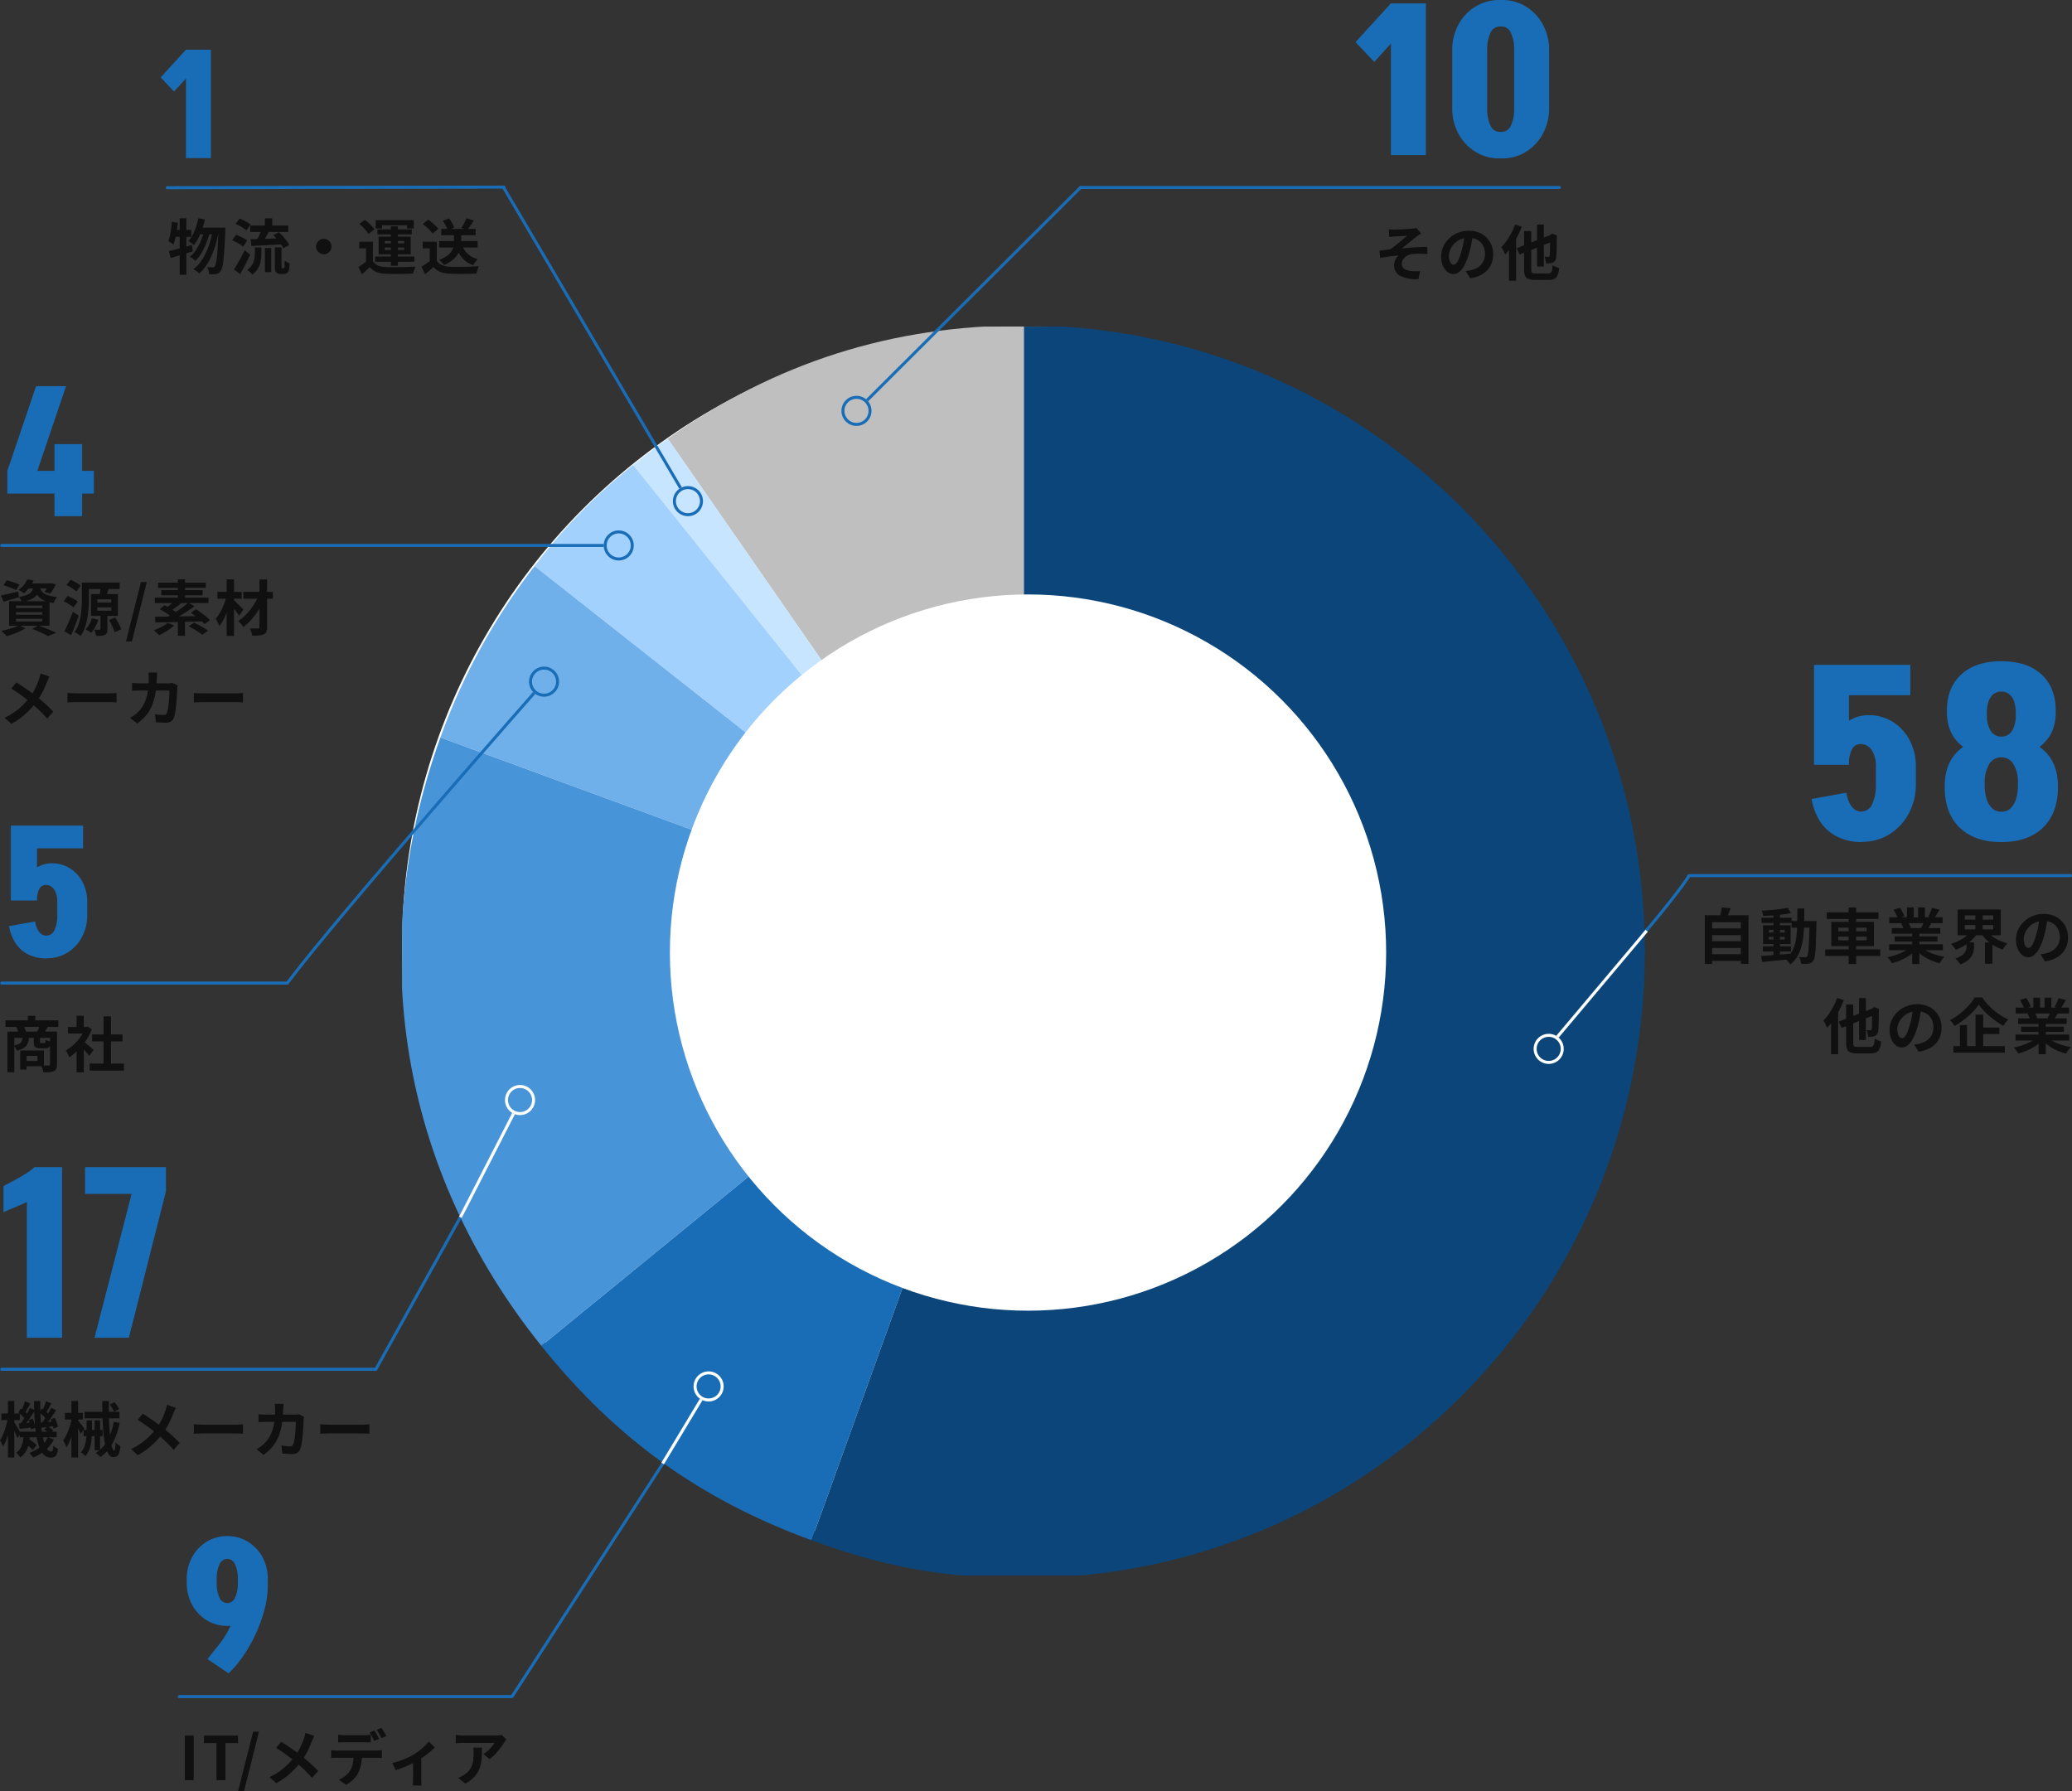 <svg xmlns="http://www.w3.org/2000/svg" width="688.472" height="595.149" viewBox="0 0 688.472 595.149"><rect x="0" y="0" width="688.472" height="595.149" fill="#333333" stroke="none"/><defs><clipPath id="a"><path fill="#6fb0ea" d="M0 0h415v415H0z"/></clipPath></defs><g transform="translate(133.288 108.094)"><circle cx="206" cy="206" r="206" transform="translate(.298 .426)" fill="#fff"/><g transform="translate(.298 .426)" clip-path="url(#a)"><path d="M206.628 207.717L88.29 37.238C124.131 11.922 162.873-.399 206.628-.399z" fill="#bfbfbf"/><path d="M206.629 207.721L76.789 45.981a229.047 229.047 0 0111.5-8.743z" fill="#c7e5ff"/><path d="M206.629 207.717L44.049 79.587a185.875 185.875 0 0132.74-33.606z" fill="#a1d1fc"/><path d="M206.628 207.717l-193.874-71.18a206.511 206.511 0 0131.294-56.95z" fill="#6fb0ea"/><path d="M206.629 207.716L46.291 338.688C-.535 280.359-12.694 207.066 12.755 136.537z" fill="#4794d8"/><path d="M206.629 207.717l-70.565 195.564c-37.047-13.6-64.964-33.686-89.774-64.593z" fill="#196db7"/><path d="M206.628 207.717V-.399c113.945 0 206.318 93.178 206.318 208.116s-92.373 208.116-206.318 208.116c-26.208 0-45.937-3.509-70.564-12.552z" fill="#0b4579"/></g><circle cx="119" cy="119" r="119" transform="translate(89.298 89.426)" fill="#fff"/></g><path d="M568.094 308.484h10.878v2.222h-10.878zm0 4.28h10.878v2.218h-10.878zm0 4.3h10.878v2.222h-10.878zm-1.632-12.944h14.524v16.137h-2.546V306.42h-9.554v13.872h-2.425zm5.677-2.623l2.9.316q-.363.987-.763 1.927t-.74 1.611l-2.2-.4q.169-.5.321-1.106t.284-1.215a11.275 11.275 0 00.197-1.129zm13.61 12.963h9.337v1.708h-9.337zm-.448-9.51h10v1.739h-10zm3.967-1.42h2.176v14.347h-2.176zm-4.075 14.116q1.247-.093 2.869-.208t3.437-.265q1.815-.15 3.606-.307l.02 1.819q-1.7.173-3.433.356t-3.325.334q-1.591.151-2.893.28zm2.533-6.369v.912h5.282v-.912zm0-2.315v.9h5.282v-.9zm-1.906-1.5h9.172v6.228h-9.172zm8.2-5.823l1.046 1.781q-1.267.256-2.834.45t-3.211.3q-1.644.109-3.144.142a5.507 5.507 0 00-.2-.863 6.4 6.4 0 00-.323-.847q1.12-.06 2.3-.152t2.33-.212q1.151-.12 2.181-.272t1.853-.328zm1.275 4.415h6.927v2.2h-6.927zm5.963 0h2.3v.207q0 .207-.008.455t-.008.4q-.069 3.084-.145 5.237t-.175 3.539a16.823 16.823 0 01-.263 2.162 3.167 3.167 0 01-.416 1.126 2.254 2.254 0 01-.712.71 2.784 2.784 0 01-.865.3 7.114 7.114 0 01-1.118.094q-.66.011-1.376-.013a5.708 5.708 0 00-.223-1.151 4.877 4.877 0 00-.471-1.13q.648.06 1.185.072t.832.012a.928.928 0 00.391-.073.786.786 0 00.3-.269 2.375 2.375 0 00.29-.915 19.647 19.647 0 00.2-1.987q.083-1.3.154-3.333t.124-4.935zm-4.041-4.192h2.3q0 2.559-.054 4.863t-.264 4.325a22.5 22.5 0 01-.713 3.755 12.318 12.318 0 01-1.364 3.151 9.655 9.655 0 01-2.264 2.508 4.559 4.559 0 00-.457-.637 8.669 8.669 0 00-.605-.653 4.622 4.622 0 00-.61-.506 8.462 8.462 0 002.043-2.215 10.168 10.168 0 001.195-2.781 19.349 19.349 0 00.57-3.362q.158-1.827.186-3.935t.034-4.513zm9.766 1.31h17.19v2.171h-17.19zm-.497 12.29h18.284v2.176h-18.284zm7.778-13.928h2.488v18.8h-2.488zm-3.469 9.7v1.231h9.45v-1.228zm0-3v1.206h9.45v-1.206zm-2.309-1.926h14.182v8.082h-14.182zm19.222 7.459h17.84v1.968h-17.84zm.053-8.97h17.725v1.968h-17.723zm.816 3.576h16.133v1.879h-16.131zm.989 2.765h14.22v1.734h-14.219zm5.806-1.818h2.378v10.994h-2.378zm-1.737-7.813h2.238v4.223h-2.238zm3.708 0h2.269v4.082h-2.269zm-2.413 13.133l1.893.857a12.433 12.433 0 01-2.274 1.923 19.211 19.211 0 01-2.843 1.57 19.931 19.931 0 01-3.065 1.087 6.47 6.47 0 00-.432-.674q-.267-.371-.556-.728a5.737 5.737 0 00-.556-.6 23.565 23.565 0 002.995-.81 18.559 18.559 0 002.754-1.19 9.986 9.986 0 002.084-1.435zm3.3-.051a9.122 9.122 0 001.476 1.115 13.321 13.321 0 001.9.961 19.308 19.308 0 002.18.752 20.907 20.907 0 002.321.513q-.263.263-.577.641a9.341 9.341 0 00-.587.788q-.273.41-.453.74a19.221 19.221 0 01-2.342-.77 16.8 16.8 0 01-2.2-1.07 15.5 15.5 0 01-1.962-1.346 11.441 11.441 0 01-1.612-1.58zm3.719-12.911l2.51.6q-.478.816-.957 1.586t-.876 1.317l-1.951-.594q.242-.409.48-.916t.447-1.035q.206-.529.344-.958zm-2.642 4.285l2.541.59q-.413.714-.793 1.358t-.697 1.109l-2.036-.57q.262-.551.543-1.246a12.627 12.627 0 00.438-1.241zm-10.121-3.652l2.06-.7a15.708 15.708 0 01.883 1.44 9.352 9.352 0 01.643 1.4l-2.174.786a7.833 7.833 0 00-.575-1.413q-.411-.824-.837-1.513zm2.539 4.481l2.33-.367a9.26 9.26 0 01.517.951 5.8 5.8 0 01.362.927l-2.439.418a7.572 7.572 0 00-.313-.937 8.911 8.911 0 00-.454-.992zm21.144.58v1.448h9.446v-1.449zm0-3.222v1.425h9.446v-1.425zm-2.39-1.942h14.335v8.549h-14.328zm9.856 7.276a8.321 8.321 0 001.7 1.677 12.341 12.341 0 002.325 1.366 15.572 15.572 0 002.693.937 5.57 5.57 0 00-.569.6q-.306.365-.579.752t-.458.7a14.984 14.984 0 01-2.793-1.266 13.64 13.64 0 01-2.437-1.8 12.241 12.241 0 01-1.9-2.227zm-5.458-.011l2.107.822a12.493 12.493 0 01-1.929 2.168 15.813 15.813 0 01-2.461 1.811 15.539 15.539 0 01-2.765 1.308 5.106 5.106 0 00-.443-.662q-.281-.363-.579-.718a5.231 5.231 0 00-.566-.587 15.272 15.272 0 002.618-1.019 14.518 14.518 0 002.319-1.429 8.329 8.329 0 001.702-1.694zm-1.416 3.665h2.468v1.376a7.836 7.836 0 01-.161 1.529 5.256 5.256 0 01-.626 1.61 5.531 5.531 0 01-1.37 1.524 8.472 8.472 0 01-2.422 1.264 3.76 3.76 0 00-.44-.659q-.29-.362-.61-.712a7.182 7.182 0 00-.587-.583 8.189 8.189 0 002-.909 4.145 4.145 0 001.122-1.041 3.158 3.158 0 00.5-1.087 4.6 4.6 0 00.126-1.03zm2.9-9.946h2.425v6.59h-2.425zm3.186 9.984h2.5v7.067h-2.5zm20.86-8.365q-.211 1.533-.527 3.247a31.251 31.251 0 01-.854 3.492 18.4 18.4 0 01-1.365 3.476 7.545 7.545 0 01-1.709 2.248 3.068 3.068 0 01-2.02.789 3.173 3.173 0 01-2.041-.751 5.152 5.152 0 01-1.481-2.073 7.73 7.73 0 01-.552-3 7.808 7.808 0 01.7-3.271 8.741 8.741 0 011.952-2.733 9.265 9.265 0 012.926-1.875 9.476 9.476 0 013.612-.682 8.921 8.921 0 013.349.6 7.447 7.447 0 012.545 1.664 7.336 7.336 0 011.624 2.484 8.2 8.2 0 01.565 3.055 8.054 8.054 0 01-.858 3.757 7.121 7.121 0 01-2.549 2.742 10.86 10.86 0 01-4.212 1.48l-1.51-2.378q.583-.067 1.023-.148t.849-.173a7.242 7.242 0 001.786-.682 5.588 5.588 0 001.446-1.124 4.9 4.9 0 00.966-1.569 5.48 5.48 0 00.346-1.99 6.287 6.287 0 00-.356-2.16 4.785 4.785 0 00-1.053-1.706 4.717 4.717 0 00-1.7-1.119 6.27 6.27 0 00-2.305-.4 6.629 6.629 0 00-2.816.568 6.463 6.463 0 00-2.062 1.475 6.522 6.522 0 00-1.265 1.949 5.207 5.207 0 00-.427 1.974 5.139 5.139 0 00.233 1.67 2.435 2.435 0 00.589 1 1.094 1.094 0 00.751.331 1.161 1.161 0 00.831-.426 4.781 4.781 0 00.8-1.309 19.2 19.2 0 00.811-2.223 26.771 26.771 0 00.771-3.068 31.992 31.992 0 00.456-3.21zm-62.68 26.809h2.253v13.937h-2.253zm-6.759 7.84l11.884-4.64.911 2.084-11.857 4.671zm2.448-5.69h2.37v12.7a2.9 2.9 0 00.1.9.612.612 0 00.433.393 3.649 3.649 0 00.981.1h4.04a1.573 1.573 0 00.9-.213 1.317 1.317 0 00.444-.811 12.547 12.547 0 00.231-1.74 5.74 5.74 0 001.035.55 7.184 7.184 0 001.129.385 9.005 9.005 0 01-.512 2.366 2.318 2.318 0 01-1.066 1.245 4.3 4.3 0 01-1.968.372H617.1a6.482 6.482 0 01-2.245-.308 1.909 1.909 0 01-1.115-1.089 5.763 5.763 0 01-.324-2.157zm8.627 1.457h-.157l.42-.3.417-.312 1.641.626-.087.374q0 1.74-.022 3.111t-.053 2.3q-.031.928-.093 1.368a2.5 2.5 0 01-.352 1.183 1.814 1.814 0 01-.783.646 3.091 3.091 0 01-1.087.254 10.819 10.819 0 01-1.181.027 6.647 6.647 0 00-.166-1.156 4.3 4.3 0 00-.351-1.047q.333.02.7.028t.534.008a.563.563 0 00.32-.083.59.59 0 00.186-.376 8.556 8.556 0 00.063-1q.021-.763.035-2.161t.016-3.491zm-11.62-3.621l2.214.706a30.966 30.966 0 01-1.509 3.379 32.139 32.139 0 01-1.9 3.214 21.11 21.11 0 01-2.1 2.662q-.1-.278-.328-.743t-.478-.937a7.309 7.309 0 00-.456-.762 16.571 16.571 0 001.758-2.117 22.735 22.735 0 001.567-2.588 21.751 21.751 0 001.232-2.814zm-2.017 5.529l2.35-2.354.009.02v15.485h-2.359zm30.007-2.323q-.211 1.533-.527 3.247a31.251 31.251 0 01-.861 3.492 18.4 18.4 0 01-1.365 3.476 7.545 7.545 0 01-1.709 2.248 3.068 3.068 0 01-2.02.789 3.173 3.173 0 01-2.041-.751 5.152 5.152 0 01-1.481-2.073 7.73 7.73 0 01-.552-3 7.808 7.808 0 01.7-3.271 8.741 8.741 0 011.952-2.733 9.265 9.265 0 012.927-1.876 9.476 9.476 0 013.612-.682 8.921 8.921 0 013.349.6 7.447 7.447 0 012.545 1.664 7.336 7.336 0 011.624 2.489 8.2 8.2 0 01.565 3.055 8.054 8.054 0 01-.857 3.757 7.121 7.121 0 01-2.549 2.741 10.86 10.86 0 01-4.212 1.48l-1.51-2.378q.583-.067 1.023-.148t.849-.172a7.242 7.242 0 001.786-.682 5.588 5.588 0 001.445-1.124 4.9 4.9 0 00.966-1.569 5.481 5.481 0 00.346-1.99 6.287 6.287 0 00-.356-2.16 4.785 4.785 0 00-1.053-1.706 4.717 4.717 0 00-1.7-1.119 6.27 6.27 0 00-2.305-.4 6.629 6.629 0 00-2.816.568 6.463 6.463 0 00-2.062 1.475 6.522 6.522 0 00-1.265 1.949 5.207 5.207 0 00-.427 1.974 5.139 5.139 0 00.233 1.67 2.435 2.435 0 00.589 1 1.094 1.094 0 00.751.331 1.161 1.161 0 00.831-.426 4.781 4.781 0 00.8-1.309 19.206 19.206 0 00.811-2.231 26.771 26.771 0 00.771-3.068 31.993 31.993 0 00.456-3.21zm19.077-1a17.256 17.256 0 01-1.477 1.867 24.679 24.679 0 01-1.915 1.9 27.815 27.815 0 01-2.228 1.789 27.181 27.181 0 01-2.416 1.559 5.668 5.668 0 00-.412-.639q-.263-.361-.559-.706a7.111 7.111 0 00-.564-.592 20.743 20.743 0 003.342-2.18 23.571 23.571 0 002.868-2.69 16.319 16.319 0 002.007-2.691h2.494a19.866 19.866 0 001.81 2.285 23 23 0 002.125 2.04 21.038 21.038 0 002.325 1.707 17.624 17.624 0 002.415 1.285 8.079 8.079 0 00-.87 1.026q-.411.571-.752 1.124a26.941 26.941 0 01-2.346-1.491q-1.178-.833-2.278-1.773a25.009 25.009 0 01-2.013-1.912 16.751 16.751 0 01-1.56-1.9zm.129 7.628h6.712v2.144h-6.712zm-8.571 6.159h17.1v2.171h-17.1zm7.375-10.443h2.55v11.61h-2.55zm-5.193 3.452h2.356v8.1h-2.358zm18.479 3.157h17.84v1.968h-17.84zm.053-8.97h17.724v1.968h-17.723zm.816 3.576h16.133v1.879h-16.132zm.989 2.765h14.219v1.734h-14.219zm5.8-1.816h2.378v10.994h-2.378zm-1.737-7.812h2.238v4.223h-2.238zm3.708 0h2.269v4.082h-2.264zm-2.413 13.13l1.893.857a12.433 12.433 0 01-2.269 1.925 19.211 19.211 0 01-2.843 1.57 19.931 19.931 0 01-3.065 1.087 6.47 6.47 0 00-.432-.674q-.267-.371-.556-.728a5.737 5.737 0 00-.556-.6 23.565 23.565 0 002.995-.81 18.559 18.559 0 002.754-1.186 9.986 9.986 0 002.084-1.439zm3.3-.051a9.121 9.121 0 001.476 1.115 13.321 13.321 0 001.9.961 19.308 19.308 0 002.18.752 20.907 20.907 0 002.321.513q-.263.263-.577.641a9.341 9.341 0 00-.587.788q-.273.41-.453.74a19.221 19.221 0 01-2.342-.77 16.8 16.8 0 01-2.2-1.07 15.5 15.5 0 01-1.957-1.344 11.441 11.441 0 01-1.612-1.58zm3.721-12.909l2.51.6q-.478.816-.957 1.586t-.876 1.317l-1.951-.594q.242-.409.48-.916t.447-1.035q.209-.529.347-.958zm-2.642 4.285l2.541.59q-.413.714-.793 1.358t-.694 1.109l-2.036-.57q.262-.551.543-1.246a12.627 12.627 0 00.438-1.241zm-10.118-3.652l2.06-.7a15.71 15.71 0 01.883 1.44 9.352 9.352 0 01.643 1.4l-2.174.786a7.833 7.833 0 00-.575-1.413q-.411-.824-.837-1.513zm2.539 4.481l2.33-.367a9.261 9.261 0 01.517.951 5.8 5.8 0 01.362.927l-2.439.418a7.572 7.572 0 00-.313-.937 8.911 8.911 0 00-.454-.992z" fill="#101010"/><path d="M545.691 310.743c8.195-9.419 15.717-19.445 15.378-19.657" fill="none" stroke="#196db7" stroke-linecap="round" stroke-width="1"/><path d="M602.746 254.12v-33.2h11.6v33.2zm20.56 6.56v-5.84h13.28v5.84zM602.746 231v-10.08h32V231zm20.56 23.84a9.877 9.877 0 00-1.36-5.6 4.377 4.377 0 00-3.84-2l2.72-9.6a14.924 14.924 0 018.12 2.24 15.716 15.716 0 015.6 6.12 18.709 18.709 0 012.04 8.84zm-16-.8a19.239 19.239 0 011.76-8.4 14.724 14.724 0 014.84-5.84 11.768 11.768 0 016.92-2.16l-2.72 9.6a3.057 3.057 0 00-2.76 1.8 10.381 10.381 0 00-1 5zm29.28 6.48a20.252 20.252 0 01-2.36 9.8 18.086 18.086 0 01-6.4 6.88 17.093 17.093 0 01-9.24 2.52v-10.08a3.819 3.819 0 003.48-2.4 14.873 14.873 0 001.24-6.72zm-23.04 2.88a9.214 9.214 0 001.76 4.64 4.166 4.166 0 003.36 1.68v10.08a18.351 18.351 0 01-8-1.68 14.184 14.184 0 01-5.72-4.92 19.744 19.744 0 01-3-7.72zm56.96-3.04a11.8 11.8 0 00-1.48-6.44 4.589 4.589 0 00-4.04-2.28v-6.88q8.88 0 13.84 4.32t4.96 12.08zm-5.52 19.44q-8.88 0-13.84-4.8t-4.96-13.36l13.28-.8a14.982 14.982 0 00.68 4.8 6.646 6.646 0 001.92 3.04 4.4 4.4 0 002.92 1.04zm-18.8-18.16v-.48l13.28-.8v.48zm18.8 18.16v-10.08a4.36 4.36 0 002.96-1.04 6.825 6.825 0 001.88-3.04 14.982 14.982 0 00.68-4.8l13.28.8q0 8.56-4.96 13.36t-13.84 4.8zm-18.8-18.64q0-7.76 4.96-12.08t13.84-4.32v6.88a4.589 4.589 0 00-4.04 2.28 11.8 11.8 0 00-1.48 6.44zm24.32-.32v-.48l13.28.8v.48zm-5.52-9.2q-8.48 0-13.28-3.96t-4.8-11l13.28.8a9.6 9.6 0 001.28 5.36 4.015 4.015 0 003.52 1.92zm-18.08-14.96v-.48l13.28.8v.48zm18.08 14.96v-6.88a3.989 3.989 0 003.56-1.92 9.841 9.841 0 001.24-5.36l13.28-.8q0 7.04-4.76 11t-13.32 3.96zm-18.08-15.44q0-7.76 4.8-12.12t13.28-4.36v10.08a4.108 4.108 0 00-2.6.84 5.142 5.142 0 00-1.64 2.44 11.954 11.954 0 00-.56 3.92zm22.88 1.28V237l13.28-.8v.48zm0-.48a11.954 11.954 0 00-.56-3.92 5.142 5.142 0 00-1.64-2.44 4.108 4.108 0 00-2.6-.84v-10.08q8.56 0 13.32 4.36t4.76 12.12z" fill="#196db7"/><path d="M514.835 347.652l32.303-38.367" fill="none" stroke="#fff" stroke-width="1"/><path d="M561.397 290.948h126.575" fill="none" stroke="#196db7" stroke-linecap="round" stroke-width="1"/><g transform="translate(509.586 343.52)" fill="#0b4579" stroke="#fff" stroke-width="1"><circle cx="5" cy="5" r="5" stroke="none"/><circle cx="5" cy="5" r="4.5" fill="none"/></g><path d="M284.985 136.121l74.023-73.797" fill="none" stroke="#196db7" stroke-linecap="round" stroke-width="1"/><path d="M456.636 20.58l-6.23-6.58 11.76-12.88v13.37zm5.53 30.94V1.12h11.62v50.4zm40.95-15.61V16.8h11.62v19.11zm-20.58 0V16.8h11.62v19.11zm15.68-27.09V0h.84v8.82zm0 43.82v-8.82h.84v8.82zm-15.68-35.84a17.665 17.665 0 012.065-8.61 15.8 15.8 0 015.635-5.985 15.007 15.007 0 018.05-2.2v8.82a3.342 3.342 0 00-3.045 2.1 13.014 13.014 0 00-1.085 5.88zm32.2 0h-11.62a13.014 13.014 0 00-1.085-5.88 3.342 3.342 0 00-3.045-2.1V0a14.957 14.957 0 018.085 2.2 15.9 15.9 0 015.6 5.985 17.665 17.665 0 012.065 8.615zm-32.2 19.04h11.62a13.014 13.014 0 001.085 5.88 3.342 3.342 0 003.045 2.1v8.82a15.007 15.007 0 01-8.05-2.205 15.734 15.734 0 01-5.635-6.02 17.72 17.72 0 01-2.065-8.575zm32.2 0a17.72 17.72 0 01-2.065 8.575 15.825 15.825 0 01-5.6 6.02 14.957 14.957 0 01-8.085 2.205v-8.82a3.342 3.342 0 003.045-2.1 13.014 13.014 0 001.085-5.88z" fill="#196db7"/><path d="M359.124 62.29h159" fill="none" stroke="#196db7" stroke-linecap="round" stroke-width="1"/><g transform="translate(279.586 131.52)" fill="#bfbfbf" stroke="#196db7" stroke-width="1"><circle cx="5" cy="5" r="5" stroke="none"/><circle cx="5" cy="5" r="4.5" fill="none"/></g><path d="M461.486 76.211q.478.036.937.056t.967.02q.264 0 .809-.02t1.257-.047q.709-.03 1.437-.07t1.344-.088q.615-.048.982-.088.5-.051.844-.115a3.765 3.765 0 00.545-.135l1.578 1.842q-.314.2-.79.523t-.784.579q-.429.337-.91.733l-.988.81-1.008.824-.972.793q-.469.384-.889.7 1.341-.137 2.833-.248t2.941-.172q1.449-.061 2.656-.061l.016 2.363q-1.435-.09-2.831-.09a18.622 18.622 0 00-2.323.131 4.332 4.332 0 00-1.29.372 4.33 4.33 0 00-1.072.706 3.157 3.157 0 00-.731.96 2.581 2.581 0 00-.263 1.15 2.04 2.04 0 00.384 1.281 2.351 2.351 0 001.072.756 7.078 7.078 0 001.576.37 14.551 14.551 0 001.669.089q.823 0 1.374-.044l-.53 2.633a11.606 11.606 0 01-5.97-1.004 3.882 3.882 0 01-2.133-3.66 3.6 3.6 0 01.21-1.21 4.963 4.963 0 01.545-1.1 4.82 4.82 0 01.7-.845q-1.368.1-2.964.314t-3.114.479l-.233-2.418q.8-.084 1.765-.2t1.748-.2q.664-.435 1.446-1.036t1.566-1.256q.784-.655 1.469-1.243t1.149-1.008q-.249.02-.657.042t-.9.054q-.492.032-.985.057t-.9.054l-.66.05q-.369.02-.844.073l-.951.1zm27.923 1.6q-.211 1.533-.527 3.247a31.251 31.251 0 01-.856 3.492 18.4 18.4 0 01-1.365 3.476 7.545 7.545 0 01-1.709 2.248 3.068 3.068 0 01-2.02.789 3.173 3.173 0 01-2.041-.751 5.152 5.152 0 01-1.481-2.073 7.73 7.73 0 01-.552-3 7.808 7.808 0 01.7-3.271 8.741 8.741 0 011.952-2.733 9.265 9.265 0 012.926-1.875 9.476 9.476 0 013.612-.682 8.921 8.921 0 013.349.6 7.448 7.448 0 012.545 1.664 7.336 7.336 0 011.624 2.489 8.2 8.2 0 01.565 3.055 8.054 8.054 0 01-.857 3.757 7.121 7.121 0 01-2.55 2.737 10.86 10.86 0 01-4.212 1.48l-1.51-2.378q.583-.067 1.023-.148t.849-.173a7.242 7.242 0 001.786-.682 5.588 5.588 0 001.446-1.124 4.9 4.9 0 00.966-1.569 5.481 5.481 0 00.346-1.99 6.287 6.287 0 00-.356-2.16 4.785 4.785 0 00-1.053-1.706 4.717 4.717 0 00-1.7-1.119 6.27 6.27 0 00-2.305-.4 6.629 6.629 0 00-2.816.568 6.463 6.463 0 00-2.062 1.475 6.522 6.522 0 00-1.265 1.949 5.207 5.207 0 00-.427 1.974 5.139 5.139 0 00.233 1.67 2.435 2.435 0 00.589 1 1.094 1.094 0 00.751.331 1.161 1.161 0 00.831-.426 4.781 4.781 0 00.8-1.309 19.2 19.2 0 00.811-2.223 26.771 26.771 0 00.771-3.068 31.992 31.992 0 00.456-3.21zm21.318-3.191h2.253v13.937h-2.253zm-6.759 7.84l11.884-4.64.911 2.084-11.857 4.671zm2.448-5.69h2.37v12.7a2.9 2.9 0 00.1.9.612.612 0 00.433.393 3.649 3.649 0 00.981.1h4.04a1.573 1.573 0 00.9-.213 1.317 1.317 0 00.444-.811 12.546 12.546 0 00.231-1.74 5.74 5.74 0 001.035.55 7.184 7.184 0 001.129.385 9.005 9.005 0 01-.512 2.366 2.318 2.318 0 01-1.055 1.24 4.3 4.3 0 01-1.968.372h-4.433a6.482 6.482 0 01-2.245-.308 1.909 1.909 0 01-1.126-1.084 5.763 5.763 0 01-.324-2.157zm8.627 1.457h-.157l.42-.3.417-.312 1.641.626-.087.374q0 1.74-.022 3.111t-.053 2.3q-.031.928-.093 1.368a2.5 2.5 0 01-.352 1.183 1.814 1.814 0 01-.783.646 3.091 3.091 0 01-1.087.254 10.818 10.818 0 01-1.181.027 6.648 6.648 0 00-.166-1.156 4.3 4.3 0 00-.351-1.047q.333.02.7.028t.534.008a.563.563 0 00.32-.083.59.59 0 00.186-.376 8.556 8.556 0 00.063-1q.021-.763.035-2.161t.016-3.491zm-11.62-3.621l2.214.706a30.966 30.966 0 01-1.509 3.379 32.138 32.138 0 01-1.9 3.214 21.111 21.111 0 01-2.1 2.662q-.1-.278-.328-.743t-.478-.937a7.31 7.31 0 00-.456-.762 16.571 16.571 0 001.758-2.117 22.734 22.734 0 001.567-2.588 21.751 21.751 0 001.232-2.814zm-2.017 5.528l2.35-2.354.009.02v15.486h-2.359zM65.909 72.526l2.171.416a27.935 27.935 0 01-.911 3.235 22.442 22.442 0 01-1.243 2.916 13.853 13.853 0 01-1.515 2.359 4.822 4.822 0 00-.52-.442q-.34-.257-.689-.507t-.6-.4a9.824 9.824 0 001.433-2.083 17.933 17.933 0 001.1-2.61 23.682 23.682 0 00.774-2.884zm6.721 3.116h2.269l-.008.207q-.008.207-.008.465a3.339 3.339 0 01-.02.412q-.137 3.371-.291 5.733t-.319 3.893a18.047 18.047 0 01-.386 2.4 3.561 3.561 0 01-.51 1.243 2.5 2.5 0 01-.712.724 2.611 2.611 0 01-.856.315 6.083 6.083 0 01-1.023.094q-.6.011-1.257-.018a6.763 6.763 0 00-.205-1.19 4.54 4.54 0 00-.458-1.164q.566.06 1.044.072t.758.012a.842.842 0 00.39-.081 1.145 1.145 0 00.332-.292 2.844 2.844 0 00.382-1.021 19.744 19.744 0 00.337-2.2q.157-1.436.287-3.666t.252-5.411zm-6.119 0h7.142v2.222h-8.227zm1.412.722l1.741.858a25.765 25.765 0 01-1.1 3.506 22.352 22.352 0 01-1.629 3.355 11.88 11.88 0 01-2.019 2.586 7.774 7.774 0 00-.848-.717 7.425 7.425 0 00-1-.635 8.955 8.955 0 001.64-1.687 15.03 15.03 0 001.378-2.21 20.83 20.83 0 001.082-2.506 23.7 23.7 0 00.754-2.551zm2.78.234l1.855.853a38.017 38.017 0 01-.942 3.894 31.125 31.125 0 01-1.367 3.722 20.232 20.232 0 01-1.807 3.265 12.061 12.061 0 01-2.271 2.513 6.44 6.44 0 00-.892-.75 7.85 7.85 0 00-1.063-.653 10.85 10.85 0 002.361-2.33 17.281 17.281 0 001.843-3.1 26.632 26.632 0 001.365-3.6 35.05 35.05 0 00.917-3.815zm-14.58 6.838q.982-.229 2.233-.55t2.643-.712q1.392-.391 2.764-.78l.313 2.111q-1.884.589-3.837 1.177t-3.537 1.054zm3.583-10.9h2.207V91.31h-2.207zm-2.632 1.14l2 .33q-.129 1.324-.33 2.653t-.478 2.506a13.876 13.876 0 01-.64 2.075q-.185-.149-.5-.355t-.64-.412a5.983 5.983 0 00-.565-.32 10.734 10.734 0 00.553-1.864q.222-1.058.372-2.245t.228-2.37zm.547 2.723h5.957v2.285h-6.402zm25.52-1.459h12.66v2.14h-12.66zm4.882-2.41h2.441v3.427h-2.441zm0 9.862h2.1v8.047h-2.1zm-3.326-.185h2.156v1.963a16.676 16.676 0 01-.1 1.76 9.067 9.067 0 01-.406 1.862 7.131 7.131 0 01-.905 1.818 7.043 7.043 0 01-1.62 1.638 3.677 3.677 0 00-.461-.543q-.3-.3-.628-.579a5 5 0 00-.6-.448 5.714 5.714 0 001.7-1.8 5.941 5.941 0 00.7-1.946 11.373 11.373 0 00.162-1.844zm2.2-6.093l2.514.723q-.376.709-.779 1.427t-.785 1.364q-.382.645-.724 1.152l-1.937-.673q.315-.553.635-1.246t.609-1.414a13.75 13.75 0 00.465-1.333zm3.923 2.036l1.848-.975q.655.616 1.328 1.361t1.237 1.484a8.831 8.831 0 01.884 1.371l-2 1.093a8.288 8.288 0 00-.81-1.371q-.535-.756-1.183-1.537t-1.307-1.426zm-7.55 1.316q1.316-.024 3.034-.071t3.639-.105q1.92-.059 3.826-.123l-.051 2.018-3.644.2q-1.829.1-3.506.182t-3.058.14zm-4.964-5.079l1.3-1.757q.629.237 1.317.573t1.317.7a6.482 6.482 0 011.02.71l-1.392 1.967a6.318 6.318 0 00-.964-.763q-.6-.4-1.286-.78a14.253 14.253 0 00-1.315-.65zm-1.166 5.451l1.292-1.813a13.616 13.616 0 011.329.536q.7.323 1.341.68a7.018 7.018 0 011.052.7l-1.385 2a6.666 6.666 0 00-.987-.724q-.618-.384-1.308-.747t-1.334-.632zm.584 9.7q.5-.769 1.124-1.816t1.26-2.236q.64-1.189 1.191-2.355l1.828 1.5q-.5 1.06-1.051 2.174t-1.121 2.177q-.569 1.07-1.139 2.059zm13.61-7.327h2.207v6.236a1.4 1.4 0 00.066.586.225.225 0 00.087.068.272.272 0 00.12.028h.321a.581.581 0 00.147-.02.192.192 0 00.11-.064q.086-.058.151-.513.025-.244.035-.748t.03-1.17a4.056 4.056 0 00.753.5 5.5 5.5 0 00.871.383q-.02.671-.089 1.351a6.257 6.257 0 01-.16 1 1.522 1.522 0 01-.669.909 1.611 1.611 0 01-.514.2 2.661 2.661 0 01-.583.071h-1.051a2.334 2.334 0 01-.718-.12 1.523 1.523 0 01-.626-.388 1.542 1.542 0 01-.373-.691 6.27 6.27 0 01-.115-1.444zm16.245-2.845a2.458 2.458 0 011.295.346 2.688 2.688 0 01.922.918 2.443 2.443 0 01.348 1.29 2.469 2.469 0 01-.346 1.279 2.639 2.639 0 01-.918.932 2.454 2.454 0 01-1.294.347 2.475 2.475 0 01-1.279-.345 2.6 2.6 0 01-.932-.931 2.463 2.463 0 01-.346-1.276 2.464 2.464 0 01.345-1.3 2.642 2.642 0 01.931-.922 2.453 2.453 0 011.274-.342zm16.323.954v7.38h-2.3v-5.159h-2.248V80.32zm0 6.426a3.468 3.468 0 001.637 1.456 7.159 7.159 0 002.594.534q.9.036 2.165.046t2.655-.008q1.39-.018 2.725-.071t2.38-.14a6.065 6.065 0 00-.285.685q-.151.422-.275.862t-.19.79q-.927.051-2.129.079t-2.481.041q-1.28.01-2.476-.008t-2.112-.053a9.533 9.533 0 01-3.058-.577 5.072 5.072 0 01-2.159-1.653q-.6.591-1.242 1.176t-1.4 1.234l-1.139-2.386q.637-.419 1.348-.935t1.357-1.069zm-4.478-12.355l1.828-1.35q.582.444 1.2 1.005t1.134 1.123a7.733 7.733 0 01.838 1.05l-1.978 1.514a6.928 6.928 0 00-.768-1.083q-.5-.594-1.092-1.187t-1.162-1.072zm10.462.821h2.327v13.07h-2.327zm-2.043 7.038v.8h6.489v-.8zm0-2.159v.784h6.489v-.785zm-2.046-1.471h10.68v5.9h-10.68zm-.957-5.467h12.632v2.752h-2.223v-1.049h-8.3v1.049h-2.109zm.565 3.078h11.4v1.657h-11.4zm-.737 9h13.018v1.739h-13.019zm21.256-5.123h12.783v2.145h-12.783zm.694-4.044h11.413v2.109h-11.414zm4.233 1.027h2.405v3.217a8.987 8.987 0 01-.236 1.99 7.171 7.171 0 01-.848 2.071 7.855 7.855 0 01-1.739 1.977 11.987 11.987 0 01-2.909 1.724 4.055 4.055 0 00-.43-.573q-.281-.322-.585-.638a4.88 4.88 0 00-.587-.528 10.076 10.076 0 002.69-1.371 5.537 5.537 0 001.474-1.578 5.091 5.091 0 00.621-1.61 8.161 8.161 0 00.148-1.5zm2.76 4.536a6.875 6.875 0 001.885 2.808 7.572 7.572 0 003.267 1.648 5.372 5.372 0 00-.542.595q-.291.363-.546.734a7.138 7.138 0 00-.424.689 7.992 7.992 0 01-3.565-2.261 10.646 10.646 0 01-2.095-3.781zm-8.48-1.3V87.7h-2.345v-5.159h-2.323V80.32zm0 6.333a3.621 3.621 0 001.734 1.448 7.849 7.849 0 002.674.526q.885.035 2.1.045t2.547-.019q1.341-.025 2.628-.079t2.3-.14a7.728 7.728 0 00-.293.724q-.159.445-.283.9t-.19.821q-.912.051-2.062.079t-2.371.038q-1.221.01-2.368-.008t-2.047-.053a10.214 10.214 0 01-3.142-.57 5.527 5.527 0 01-2.288-1.659q-.655.575-1.345 1.168t-1.509 1.239l-1.18-2.5q.682-.415 1.444-.923t1.461-1.045zm-4.645-12.225l1.777-1.437q.611.4 1.258.933t1.209 1.078a8.186 8.186 0 01.9 1.018l-1.911 1.586a6.829 6.829 0 00-.829-1.035q-.535-.567-1.168-1.134a15.376 15.376 0 00-1.236-1.009zm14.488-1.921l2.456.759q-.542.86-1.117 1.692t-1.048 1.418l-1.962-.688q.293-.449.613-1t.6-1.122a11 11 0 00.461-1.059zm-7.835.877l2.029-.828a13.033 13.033 0 011.054 1.541 7.249 7.249 0 01.7 1.507l-2.162.935a7.471 7.471 0 00-.631-1.537 13.081 13.081 0 00-.987-1.617z" fill="#101010"/><path d="M228.636 166.385L167.367 62.332" fill="none" stroke="#196db7" stroke-linecap="round" stroke-width="1"/><path d="M57.836 30.42l-4.45-4.7 8.4-9.2v9.55zm3.95 22.1v-36h8.3v36z" fill="#196db7"/><path d="M167.45 62.174c-28.179 0-111.864.193-111.864.193" fill="none" stroke="#196db7" stroke-linecap="round" stroke-width="1"/><g transform="translate(223.586 161.52)" fill="#c7e5ff" stroke="#196db7" stroke-width="1"><circle cx="5" cy="5" r="5" stroke="none"/><circle cx="5" cy="5" r="4.5" fill="none"/></g><path d="M1.175 194.455l1.049-1.626q.673.153 1.461.4t1.537.52a11.762 11.762 0 011.24.513l-1.083 1.819q-.464-.249-1.192-.551t-1.525-.587q-.798-.284-1.487-.488zm-.889 3.386q1.107-.211 2.647-.566t3.123-.715l.23 1.889q-1.306.4-2.636.781l-2.454.7zm8.869-3.981h7.678v1.692H7.815zm7.115 0h.343l.358-.071 1.579.4q-.393.818-.9 1.65a10.152 10.152 0 01-.992 1.39l-1.866-.561a10.152 10.152 0 00.82-1.2 8.167 8.167 0 00.656-1.34zm-5.068.713h2.144a8.666 8.666 0 01-.482 1.938 4.6 4.6 0 01-.978 1.539 5.548 5.548 0 01-1.748 1.17 13.254 13.254 0 01-2.789.838 4.584 4.584 0 00-.464-.887 5.6 5.6 0 00-.625-.821 12.5 12.5 0 002.361-.563 4.582 4.582 0 001.435-.793 2.925 2.925 0 00.777-1.059 5.418 5.418 0 00.369-1.362zm2.024.508a4.1 4.1 0 00.414 1.079 2.992 2.992 0 00.884.95 5.68 5.68 0 001.677.761 16.62 16.62 0 002.78.528 5.782 5.782 0 00-.676.945 6.814 6.814 0 00-.519 1.033 12.433 12.433 0 01-3.051-.837 6.111 6.111 0 01-1.859-1.22 5 5 0 01-1.029-1.471 9.614 9.614 0 01-.55-1.579zm-4.14-2.555l2.113.345a15.778 15.778 0 01-1.363 2.276 10.539 10.539 0 01-1.92 2.016 4.5 4.5 0 00-.838-.643 6.151 6.151 0 00-.962-.5 8.338 8.338 0 001.838-1.689 8.807 8.807 0 001.132-1.805zM5.328 203.42v.851h8.7v-.851zm0 2.211v.875h8.7v-.876zm0-4.421v.846h8.7v-.846zm-2.316-1.439h13.435v8.156H3.012zm7.7 9.207l2-1.145q1.062.378 2.176.812t2.12.862q1.006.428 1.714.779l-2.8 1.08q-.56-.336-1.395-.746t-1.812-.841q-.977-.43-2.001-.801zm-4.432-1.216l2.193.993a15.231 15.231 0 01-1.887 1.028q-1.077.5-2.216.9t-2.166.7q-.207-.247-.521-.581t-.658-.656a6.971 6.971 0 00-.607-.526q1.063-.193 2.153-.48t2.059-.641a11.29 11.29 0 001.65-.737zm21.631-14.192h11.847v2.156H27.911zm-.717 0h2.332v5.55q0 1.327-.1 2.924a30.132 30.132 0 01-.383 3.26 19.874 19.874 0 01-.83 3.216 10.983 10.983 0 01-1.441 2.8 4.464 4.464 0 00-.582-.447q-.371-.247-.757-.479a4.429 4.429 0 00-.685-.344 10.029 10.029 0 001.338-2.553 16.082 16.082 0 00.729-2.863 27.194 27.194 0 00.307-2.887q.072-1.414.072-2.628zm5.156 8.25v1.11h4.62v-1.11zm0-2.7v1.085h4.62v-1.085zm-2.124-1.723h8.96v7.255h-8.961zm.331 8.04l2.125.5a14 14 0 01-1.048 2.391 11.484 11.484 0 01-1.348 1.983q-.216-.181-.55-.414t-.681-.444q-.347-.21-.615-.36a7.5 7.5 0 001.246-1.661 10.035 10.035 0 00.87-1.995zm5.687.577l2.049-.817q.388.6.78 1.3t.713 1.388a8.915 8.915 0 01.486 1.235l-2.193.94a9.471 9.471 0 00-.434-1.241q-.292-.7-.66-1.431t-.742-1.375zm-2.799-10.794l2.659.434q-.263.818-.5 1.59t-.442 1.305l-2.138-.445q.127-.636.253-1.44t.168-1.444zm-.042 8.75h2.283v5.076a3.7 3.7 0 01-.165 1.22 1.209 1.209 0 01-.694.695 3.686 3.686 0 01-1.226.3 15.967 15.967 0 01-1.643.039 7.119 7.119 0 00-.247-1.043 9.646 9.646 0 00-.366-1.015q.526.02 1.051.02h.69q.313 0 .313-.278zm-11.31-9.579l1.347-1.742q.573.237 1.216.577t1.216.7a5.426 5.426 0 01.929.706l-1.436 1.915a5.693 5.693 0 00-.881-.734q-.552-.385-1.177-.766a12.171 12.171 0 00-1.214-.656zm-.953 5.411l1.327-1.766q.578.218 1.214.533t1.207.669a6.569 6.569 0 01.93.678l-1.416 1.931a6.249 6.249 0 00-.877-.706q-.549-.377-1.178-.733a12.42 12.42 0 00-1.207-.606zm.253 9.966q.418-.8.9-1.854t.993-2.254q.5-1.194.92-2.368l1.958 1.312q-.378 1.071-.807 2.186t-.871 2.197q-.447 1.081-.905 2.07zm20.467 3.381l4.987-19.753h1.939l-4.963 19.753zm17.234-7.478h2.378v5.592h-2.378zm-.743-6.482l2.156 1.018q-.912.749-1.873 1.462t-1.765 1.2l-1.62-.889q.524-.369 1.1-.852t1.1-1q.537-.508.902-.939zm4.21 1.082l2.109 1.162q-1.161.863-2.521 1.745t-2.713 1.656q-1.35.773-2.544 1.346l-1.536-1.075q1.192-.6 2.515-1.433t2.554-1.721q1.231-.893 2.135-1.679zm-9.475 2.16l1.555-1.321q.733.356 1.581.845t1.613.986a11.79 11.79 0 011.266.928l-1.675 1.47a10.67 10.67 0 00-1.181-.954q-.732-.522-1.565-1.037t-1.594-.917zm10.347 1.211l1.668-1.211q.8.487 1.684 1.124t1.671 1.283a10.493 10.493 0 011.281 1.218l-1.793 1.341a10.635 10.635 0 00-1.2-1.216q-.744-.661-1.62-1.333t-1.691-1.206zm-.711 4.469l1.77-1.211q.742.353 1.609.821t1.669.95a12.338 12.338 0 011.336.908l-1.88 1.341q-.482-.391-1.253-.9t-1.625-1.013q-.854-.511-1.626-.896zm-11.206-3.191q1.5 0 3.363-.022t3.975-.06q2.108-.038 4.311-.07t4.348-.077l-.107 1.782-4.3.113q-2.162.058-4.225.1t-3.91.08q-1.848.04-3.33.06zm4.14 2.033l2.209.839a12.938 12.938 0 01-1.491 1.244 20.009 20.009 0 01-1.764 1.136 18.81 18.81 0 01-1.749.89q-.212-.232-.538-.536t-.659-.606a5.356 5.356 0 00-.6-.487 19.048 19.048 0 002.533-1.1 10.032 10.032 0 002.059-1.375zm3.422-14.452h2.408v7.169h-2.41zm-6.536 1.1h15.83v1.734H52.543zm1.051 2.5h13.74v1.708h-13.74zm-2.137 2.487h17.8v1.812h-17.8zm29.392-1.926h9.818v2.285h-9.818zm5.361-4.113h2.546v15.823a3.966 3.966 0 01-.243 1.567 1.645 1.645 0 01-.861.822 4.493 4.493 0 01-1.569.381q-.955.082-2.262.082a6.675 6.675 0 00-.315-1.216 10.346 10.346 0 00-.491-1.206q.823.02 1.627.028t1.067 0a.6.6 0 00.39-.1.481.481 0 00.11-.364zm-.2 5.222l1.942 1.169a21.843 21.843 0 01-1.323 2.64 27.4 27.4 0 01-1.715 2.582 24.464 24.464 0 01-1.967 2.32 17.95 17.95 0 01-2.08 1.865 9.617 9.617 0 00-.8-1.042 6.964 6.964 0 00-.945-.924 13.262 13.262 0 002.067-1.626 19.675 19.675 0 001.925-2.122 23.323 23.323 0 001.651-2.394 17.764 17.764 0 001.246-2.467zm-13.767-1.113h8.044v2.285h-8.044zm3.085-4.132h2.421v18.775h-2.421zm-.091 5.667l1.57.554q-.273 1.236-.68 2.533t-.91 2.546a23.236 23.236 0 01-1.085 2.324 11.039 11.039 0 01-1.235 1.857 6.674 6.674 0 00-.553-1.23q-.38-.678-.682-1.164a11.742 11.742 0 001.14-1.536 16.733 16.733 0 001.009-1.862q.463-1 .834-2.023a17.257 17.257 0 00.592-1.999zm2.338 1.117q.2.153.54.478t.753.732q.409.41.808.816t.718.741q.319.335.463.493l-1.394 2.05q-.251-.423-.654-.989t-.85-1.156q-.446-.59-.87-1.114t-.71-.871zm-61.126 25.51q-.193.341-.44.895t-.394.912q-.376.984-.911 2.156t-1.217 2.354a19.572 19.572 0 01-1.511 2.267 29.23 29.23 0 01-2.084 2.437 25.629 25.629 0 01-2.665 2.418 24.63 24.63 0 01-3.44 2.261l-2.24-2.02a21.881 21.881 0 004.713-2.991 23.9 23.9 0 003.551-3.74 16.911 16.911 0 001.937-3.1 29.5 29.5 0 001.247-3.049 9.152 9.152 0 00.274-.922q.131-.531.207-.916zm-11 1.933q.756.464 1.608 1.035t1.72 1.167q.868.6 1.662 1.177t1.419 1.078q1.609 1.247 3.129 2.61t2.728 2.66l-2.051 2.285a36.1 36.1 0 00-2.677-2.823q-1.368-1.289-2.944-2.6-.54-.46-1.235-1T7.3 231.194q-.813-.6-1.71-1.21t-1.847-1.192zm16.971 3.506q.365.02.927.056t1.173.053q.612.018 1.118.018h10.749q.706 0 1.328-.053t1.022-.073v3.147q-.354-.02-1.031-.063t-1.319-.045H25.638q-.847 0-1.749.033t-1.469.073zm29.808-6.783q-.036.351-.071.889t-.056.9a35.867 35.867 0 01-.5 5.287 18.4 18.4 0 01-1.192 4.089 12.677 12.677 0 01-1.979 3.193 15.585 15.585 0 01-2.86 2.584l-2.327-1.884a15.609 15.609 0 001.327-.842 9.039 9.039 0 001.3-1.109 10.415 10.415 0 001.654-2.119 11.571 11.571 0 001.091-2.512 17.3 17.3 0 00.609-3.01 31.756 31.756 0 00.2-3.627q0-.224-.018-.568t-.053-.689q-.036-.346-.076-.581zm6.792 4.285q-.04.244-.083.564a4.833 4.833 0 00-.048.492q-.02.64-.068 1.637t-.134 2.149q-.09 1.152-.222 2.3t-.317 2.114a7.836 7.836 0 01-.449 1.588 2.409 2.409 0 01-.922 1.147 3 3 0 01-1.641.393q-.858 0-1.725-.053t-1.594-.112l-.314-2.673q.74.127 1.483.2t1.33.073a1.3 1.3 0 00.731-.167 1.146 1.146 0 00.391-.542 5.314 5.314 0 00.308-1.045q.138-.661.239-1.486t.173-1.706q.072-.881.1-1.7t.03-1.478h-9.76q-.508 0-1.25.018t-1.385.073v-2.627q.638.067 1.353.1t1.278.038h9.253q.389 0 .775-.036t.745-.1zm5.4 2.5q.365.02.927.056t1.173.053q.612.018 1.118.018h10.749q.706 0 1.328-.053t1.022-.073v3.147q-.354-.02-1.031-.063t-1.319-.047H67.638q-.847 0-1.749.033t-1.469.073z" fill="#101010"/><path d="M2.446 156.46l9.54-28.14h9.96l-9.54 28.14zm0 7.56v-7.56h28.74v7.56zm15.66 7.5v-23.94h9.18v23.94z" fill="#196db7"/><path d="M205.586 181.242h-205" fill="none" stroke="#196db7" stroke-linecap="round" stroke-width="1"/><g transform="translate(200.586 176.241)" fill="#a1d1fc" stroke="#196db7" stroke-width="1"><circle cx="5" cy="5" r="5" stroke="none"/><circle cx="5" cy="5" r="4.5" fill="none"/></g><path d="M61.412 591.52v-14.817h2.955v14.817zm10.528 0v-12.347h-4.166v-2.47h11.312v2.47h-4.182v12.347zm7.18 3.629l4.987-19.753h1.943l-4.964 19.753zm25.336-18.329q-.193.341-.44.895t-.394.912q-.376.984-.911 2.156t-1.212 2.354a19.573 19.573 0 01-1.513 2.267 29.229 29.229 0 01-2.084 2.437 25.63 25.63 0 01-2.665 2.418 24.63 24.63 0 01-3.451 2.261l-2.232-2.02a21.881 21.881 0 004.713-2.991 23.9 23.9 0 003.551-3.74 16.911 16.911 0 001.937-3.1 29.5 29.5 0 001.247-3.049 9.151 9.151 0 00.274-.922q.131-.531.207-.916zm-11 1.933q.756.464 1.608 1.035t1.72 1.167q.868.6 1.662 1.177t1.421 1.078q1.607 1.247 3.129 2.61t2.728 2.66l-2.051 2.283a36.1 36.1 0 00-2.677-2.821q-1.368-1.289-2.944-2.6-.54-.46-1.235-1t-1.509-1.148q-.813-.6-1.71-1.21t-1.847-1.192zm18.892-2.324q.489.067 1.067.1t1.069.038h6.551q.512 0 1.076-.035t1.081-.107v2.581q-.521-.04-1.075-.058t-1.082-.018h-6.541q-.511 0-1.1.018t-1.047.058zm-2.313 5.111q.442.051.95.087t.968.036h13.1q.32 0 .876-.028a8.393 8.393 0 00.954-.095v2.6q-.374-.036-.887-.046t-.943-.01h-13.1q-.444 0-.974.016t-.945.056zm10.238 1.39a16.352 16.352 0 01-.34 3.5 11.525 11.525 0 01-.978 2.79 7.3 7.3 0 01-.957 1.4 10.811 10.811 0 01-1.385 1.358 8.989 8.989 0 01-1.675 1.089l-2.347-1.697a8.04 8.04 0 002.042-1.205 7.613 7.613 0 001.582-1.665 6.768 6.768 0 001.017-2.547 16.924 16.924 0 00.261-3.007zm4.113-7.882a9.825 9.825 0 01.552.859q.292.5.569 1t.466.877l-1.605.686q-.311-.616-.739-1.408a14.4 14.4 0 00-.828-1.368zm2.363-.9q.265.376.569.881t.591 1q.287.49.455.843l-1.59.686q-.309-.633-.753-1.414a14.2 14.2 0 00-.853-1.341zm3.577 11.672a21.968 21.968 0 002.66-.777q1.35-.488 2.532-1.051t1.976-1.036a18.731 18.731 0 001.93-1.336q.949-.748 1.745-1.514a14.525 14.525 0 001.311-1.417l1.982 1.942a15.459 15.459 0 01-1.54 1.44q-.953.794-2.056 1.579t-2.2 1.437q-.674.407-1.556.838t-1.851.846q-.968.414-1.938.777t-1.813.63zm6.932-1.3l2.722-.518v7.118q0 .349.01.783t.043.808a3.775 3.775 0 00.085.572h-2.966a4.736 4.736 0 00.053-.572q.018-.374.036-.808t.017-.783zm31.028-6.531q-.158.189-.394.5t-.378.524a20.07 20.07 0 01-1.222 1.8 23.843 23.843 0 01-1.682 2 12.992 12.992 0 01-1.909 1.692l-2.078-1.661a9.986 9.986 0 001.183-.854 12.715 12.715 0 001.07-1 12.946 12.946 0 00.869-1.007 5.756 5.756 0 00.565-.859h-10.424q-.625 0-1.179.036t-1.264.107v-2.786q.585.076 1.2.139a12.127 12.127 0 001.242.063h10.78q.287 0 .69-.018t.785-.061a3.745 3.745 0 00.56-.095zm-8.152 2.689q0 1.479-.06 2.861a15.978 15.978 0 01-.33 2.647 9.544 9.544 0 01-.858 2.406 8.545 8.545 0 01-1.628 2.16 11.554 11.554 0 01-2.672 1.892l-2.333-1.904a8.49 8.49 0 001.02-.427 6.8 6.8 0 001.084-.674 7.3 7.3 0 001.55-1.405 5.642 5.642 0 00.906-1.6 8.409 8.409 0 00.436-1.893 19.267 19.267 0 00.122-2.259q0-.463-.023-.889a7.578 7.578 0 00-.11-.913z" fill="#101010"/><path d="M231.153 469.458L170.2 563.644" fill="none" stroke="#196db7" stroke-linecap="round" stroke-width="1"/><path d="M88.986 526.92a30.747 30.747 0 01-.99 7.44 48.584 48.584 0 01-2.73 7.89 50.5 50.5 0 01-4.11 7.5 36.84 36.84 0 01-5.19 6.27l-7.02-4.74q1.68-2.16 3.45-4.32a33.434 33.434 0 003.27-4.83 25.956 25.956 0 002.43-6.33 36.549 36.549 0 00.93-8.88zm0-2.16v1.14h-9.96v-1.14zm-16.98 0v1.14h-9.96v-1.14zm-9.96.06a15.141 15.141 0 011.77-7.38 13.545 13.545 0 014.83-5.13 12.863 12.863 0 016.9-1.89v7.56a2.864 2.864 0 00-2.61 1.8 11.155 11.155 0 00-.93 5.04zm26.94 0h-9.96a11.155 11.155 0 00-.93-5.04 2.864 2.864 0 00-2.61-1.8v-7.56a12.82 12.82 0 016.93 1.89 13.624 13.624 0 014.8 5.13 15.141 15.141 0 011.77 7.38zm-26.94 1.02h9.96a11.155 11.155 0 00.93 5.04 2.864 2.864 0 002.61 1.8v7.56a12.863 12.863 0 01-6.9-1.89 13.486 13.486 0 01-4.83-5.16 15.189 15.189 0 01-1.77-7.35zm26.94 0a15.189 15.189 0 01-1.77 7.35 13.565 13.565 0 01-4.8 5.16 12.82 12.82 0 01-6.93 1.89v-7.56a2.864 2.864 0 002.61-1.8 11.155 11.155 0 00.93-5.04z" fill="#196db7"/><path d="M235.466 460.91l-15.275 25.364" fill="none" stroke="#fff" stroke-width="1"/><path d="M169.914 563.741H59.586" fill="none" stroke="#196db7" stroke-linecap="round" stroke-width="1"/><g transform="translate(230.452 455.682)" fill="#196db7" stroke="#fff" stroke-width="1"><circle cx="5" cy="5" r="5" stroke="none"/><circle cx="5" cy="5" r="4.5" fill="none"/></g><path d="M6.55 475.72h12.27v1.864H6.55zm1.636 3.8l1.2-1.438q.487.284 1.021.664t1.006.752a7.146 7.146 0 01.77.688l-1.269 1.614a6.963 6.963 0 00-.746-.741q-.464-.405-.983-.811t-.999-.728zm6.5-4.541l1.174-1.049a11.952 11.952 0 011 .7 5.286 5.286 0 01.807.742l-1.231 1.14a6.44 6.44 0 00-.778-.776 10.785 10.785 0 00-.972-.755zm-6.812 1.72h2.118a23.21 23.21 0 01-.406 2.921 8.885 8.885 0 01-.964 2.6 6.317 6.317 0 01-1.923 2.061 5.408 5.408 0 00-.6-.848 4.241 4.241 0 00-.753-.733 4.618 4.618 0 001.54-1.645 7.046 7.046 0 00.719-2.077 18.285 18.285 0 00.269-2.279zm3.432-11.153h2.1q-.062 2.736.065 5.238t.415 4.608a26.291 26.291 0 00.727 3.659 8.372 8.372 0 001.033 2.41 1.638 1.638 0 001.313.859.552.552 0 00.536-.384 5.935 5.935 0 00.241-1.576 4.549 4.549 0 00.764.618 6.455 6.455 0 00.795.453 6.584 6.584 0 01-.462 1.77 1.781 1.781 0 01-.777.873 2.763 2.763 0 01-1.262.249 3.032 3.032 0 01-2.263-.987 7.542 7.542 0 01-1.573-2.759 22.86 22.86 0 01-.982-4.142q-.359-2.37-.51-5.146t-.16-5.743zm4.583 12l1.988.751a11.122 11.122 0 01-2.809 3.6 14.071 14.071 0 01-4.062 2.4 5.875 5.875 0 00-.572-.791 8.217 8.217 0 00-.685-.746 11.945 11.945 0 003.745-2.1 8.85 8.85 0 002.392-3.115zm-2.8-8.253l.89-1.307a15.293 15.293 0 011.292 1.043 6.476 6.476 0 011 1.072l-.926 1.487a7.165 7.165 0 00-.987-1.15q-.659-.651-1.265-1.146zm3.74 2.322l1.343-.505a12.564 12.564 0 01.666 1.559 8.351 8.351 0 01.389 1.428l-1.441.6a10.031 10.031 0 00-.354-1.486 12.47 12.47 0 00-.599-1.598zm-3.373 1.074q.9-.056 2.05-.147t2.4-.187l.042 1.523-2.141.279q-1.044.137-2.006.244zm1.843-7.039l1.8.666q-.489.847-.983 1.725t-.894 1.479l-1.278-.579q.244-.456.5-1.028t.481-1.172q.225-.596.374-1.091zm1.687 2.14l1.652.791q-.538.849-1.151 1.761t-1.221 1.756q-.608.844-1.163 1.486l-1.251-.7a18.847 18.847 0 001.119-1.559q.579-.89 1.115-1.82t.9-1.715zm-10.881 1.5l.89-1.307a15.293 15.293 0 011.291 1.045 6.3 6.3 0 01.994 1.072l-.924 1.487a7.377 7.377 0 00-.991-1.15q-.663-.65-1.265-1.145zm3.411 2.556l1.342-.443a11.886 11.886 0 01.59 1.567 8.021 8.021 0 01.317 1.436l-1.445.55a8.45 8.45 0 00-.276-1.5 13.588 13.588 0 00-.533-1.609zm-3.275 1.155q.9-.055 2.072-.145l2.441-.186.042 1.627q-1.108.136-2.184.257t-2.049.217zm2.065-7.351l1.788.681q-.489.847-.977 1.741t-.888 1.514l-1.282-.566q.249-.471.5-1.059t.481-1.2q.23-.616.378-1.111zm1.68 2.14l1.648.791q-.558.88-1.195 1.851t-1.278 1.858q-.643.888-1.219 1.561l-1.24-.677q.56-.7 1.167-1.645t1.171-1.922q.564-.981.946-1.817zm-9.517 1.886h6.117v2.191H.469zm2.156-4.15h2.14v18.775h-2.14zm-.044 5.667l1.242.421q-.178 1.164-.457 2.433t-.642 2.5q-.362 1.222-.79 2.273a11.732 11.732 0 01-.912 1.826 7.349 7.349 0 00-.47-1.043q-.311-.583-.552-.99a10.856 10.856 0 00.827-1.525q.394-.872.733-1.877t.6-2.039q.268-1.033.421-1.979zm2.073 1.327a7.715 7.715 0 01.472.711q.312.511.684 1.115t.669 1.119q.3.516.417.736l-1.133 1.667q-.14-.441-.4-1.059t-.564-1.265q-.3-.647-.571-1.217t-.449-.919zm23.448-3.4h11.589v2.156H28.102zm-.326 6.01h6.33v2.062h-6.33zm3.659-3.19h1.817v9.971h-1.817zm5.041-5.212l1.55-.835a12.916 12.916 0 01.893 1.155 6.69 6.69 0 01.652 1.128l-1.653.942a6.8 6.8 0 00-.595-1.176 11.132 11.132 0 00-.847-1.213zm-2.5-1.2h2.21q-.058 2.53 0 4.94t.221 4.5q.158 2.093.389 3.68a16.168 16.168 0 00.518 2.485q.287.9.614.9.186 0 .305-.665a15.038 15.038 0 00.152-2.08 4.628 4.628 0 00.783.7 5.823 5.823 0 00.834.516 10.336 10.336 0 01-.408 2.226 2.165 2.165 0 01-.739 1.125 2.052 2.052 0 01-1.2.327 1.739 1.739 0 01-1.387-.727 6.127 6.127 0 01-.991-2.035 20.04 20.04 0 01-.655-3.075q-.25-1.763-.388-3.843t-.194-4.362q-.054-2.286-.068-4.61zm-5.2 6.442h1.786v3.654q0 1.371-.144 2.819a13.057 13.057 0 01-.6 2.822 7.95 7.95 0 01-1.432 2.555 5.2 5.2 0 00-.711-.645 6.074 6.074 0 00-.81-.547 7.013 7.013 0 001.255-2.216 10.885 10.885 0 00.526-2.421 24 24 0 00.124-2.4zm9.008.5l1.98.292a23.782 23.782 0 01-2.318 6.734 13.529 13.529 0 01-4.024 4.632 6.188 6.188 0 00-.465-.418q-.3-.249-.617-.5a6.433 6.433 0 00-.552-.4 11.024 11.024 0 003.93-4.19 20.311 20.311 0 002.068-6.149zm-16.217-3h5.96v2.222h-5.96zm2.168-3.947h2.207v18.778h-2.207zm.18 5.6l1.273.514q-.2 1.238-.523 2.544t-.723 2.563q-.4 1.258-.874 2.346a11.969 11.969 0 01-.982 1.867 6.268 6.268 0 00-.291-.769q-.189-.423-.41-.854t-.41-.736a9.508 9.508 0 00.936-1.517q.444-.88.833-1.885t.688-2.054q.299-1.05.483-2.012zm1.935.81q.151.164.468.549t.676.835q.359.451.658.845t.419.567l-1.24 1.706q-.151-.362-.411-.849t-.55-1.02q-.29-.533-.558-.99t-.47-.755zm32.6-4.121q-.193.341-.44.895t-.394.912q-.376.984-.911 2.156t-1.219 2.362a19.573 19.573 0 01-1.511 2.267 29.229 29.229 0 01-2.079 2.438 25.63 25.63 0 01-2.665 2.418 24.63 24.63 0 01-3.445 2.26l-2.24-2.02a21.881 21.881 0 004.713-2.991 23.9 23.9 0 003.551-3.74 16.911 16.911 0 001.937-3.1 29.5 29.5 0 001.247-3.049 9.153 9.153 0 00.274-.922q.131-.531.207-.916zm-11 1.933q.756.464 1.608 1.035t1.72 1.167q.868.6 1.662 1.177t1.419 1.086q1.607 1.247 3.127 2.61t2.728 2.66l-2.049 2.283a36.1 36.1 0 00-2.679-2.821q-1.368-1.289-2.944-2.6-.54-.46-1.235-1t-1.507-1.148q-.813-.6-1.71-1.21t-1.847-1.192zm16.97 3.514q.365.02.927.056t1.173.053q.612.018 1.118.018h10.748q.706 0 1.328-.053t1.022-.073v3.147q-.354-.02-1.031-.063t-1.319-.045H67.638q-.847 0-1.749.033t-1.469.073zm29.808-6.783q-.036.351-.071.889t-.056.9a35.868 35.868 0 01-.5 5.287 18.4 18.4 0 01-1.189 4.088 12.677 12.677 0 01-1.979 3.193 15.586 15.586 0 01-2.86 2.587l-2.328-1.887a15.61 15.61 0 001.327-.842 9.039 9.039 0 001.3-1.109 10.415 10.415 0 001.654-2.119 11.571 11.571 0 001.091-2.512 17.3 17.3 0 00.609-3.01 31.756 31.756 0 00.2-3.627q0-.224-.018-.568t-.053-.689q-.036-.346-.076-.581zm6.792 4.285q-.04.244-.083.564a4.835 4.835 0 00-.048.492q-.02.64-.068 1.637t-.135 2.149q-.09 1.152-.222 2.3t-.317 2.114a7.836 7.836 0 01-.449 1.588 2.409 2.409 0 01-.923 1.144 3 3 0 01-1.641.393q-.858 0-1.725-.053t-1.593-.109l-.314-2.672q.74.127 1.483.2t1.33.073a1.3 1.3 0 00.731-.167 1.146 1.146 0 00.391-.542 5.313 5.313 0 00.308-1.045q.138-.661.239-1.486t.173-1.706q.072-.881.1-1.7t.03-1.478h-9.76q-.508 0-1.25.018t-1.385.073v-2.628q.638.067 1.353.1t1.278.038h9.253q.389 0 .775-.036t.745-.1zm5.4 2.5q.365.02.927.056t1.173.053q.612.018 1.118.018h10.748q.706 0 1.328-.053t1.022-.073v3.147q-.354-.02-1.031-.063t-1.319-.047h-10.748q-.847 0-1.749.033t-1.469.073z" fill="#101010"/><path d="M154.04 402.547l-29.11 52.373" fill="none" stroke="#196db7" stroke-linecap="round" stroke-width="1"/><path d="M8.936 444.52v-45.15q-.77.42-1.75.84t-2.065.875q-1.085.455-2.1.875t-1.855.84v-8.68q.77-.42 2.17-1.155t3.01-1.645q1.61-.91 3.01-1.855a14.673 14.673 0 002.1-1.645h9.17v56.7zm22.47 0l12.32-47.81h-15.47v-8.89h26.88v8.05l-12.32 48.65z" fill="#196db7"/><path d="M172.802 365.805l-19.82 38.7" fill="none" stroke="#fff" stroke-width="1"/><path d="M124.678 454.99H.585" fill="none" stroke="#196db7" stroke-linecap="round" stroke-width="1"/><g transform="translate(167.792 360.52)" fill="#4794d8" stroke="#fff" stroke-width="1"><circle cx="5" cy="5" r="5" stroke="none"/><circle cx="5" cy="5" r="4.5" fill="none"/></g><path d="M1.809 339.041h17.582v2.179H1.809zm7.454-1.511h2.472v2.81H9.263zm-6.788 5.255h15.382v2.067H4.756v11.427H2.475zm14.148 0h2.312v10.927a3.683 3.683 0 01-.218 1.388 1.576 1.576 0 01-.8.814 4.5 4.5 0 01-1.452.34q-.853.072-2.044.072a5.506 5.506 0 00-.177-.744q-.126-.414-.283-.831a5.375 5.375 0 00-.326-.719q.79.036 1.543.043t1 0a.528.528 0 00.347-.094.391.391 0 00.1-.3zm-9.108 1.809h2.118a6.955 6.955 0 01-.41 2.062 3.137 3.137 0 01-1.177 1.464 7.068 7.068 0 01-2.435.951 3.793 3.793 0 00-.451-.882 4.022 4.022 0 00-.642-.784 6.017 6.017 0 001.868-.57 1.861 1.861 0 00.851-.9 4.287 4.287 0 00.278-1.341zm3.709-.011h2.062v1.537a.647.647 0 00.075.4.505.505 0 00.341.078h1.029a.4.4 0 00.255-.078.57.57 0 00.143-.316 4.617 4.617 0 00.072-.723 3.507 3.507 0 00.814.4 7.049 7.049 0 00.932.279 2.991 2.991 0 01-.588 1.721 1.856 1.856 0 01-1.364.44H13.38a3.539 3.539 0 01-1.353-.2 1.112 1.112 0 01-.636-.678 4 4 0 01-.167-1.285zm-4.51 4.484h2.125v6.312H6.714zm1.314 0h6.583v5.228H8.028v-1.77h4.428v-1.688H8.028zm-2.633-7.893l2.377-.4a9.314 9.314 0 01.535 1.056 7.49 7.49 0 01.373 1.027l-2.483.5a6.423 6.423 0 00-.317-1.06q-.237-.619-.485-1.123zm7.812-.42l2.664.4q-.356.651-.672 1.2t-.587.938l-2.381-.4q.255-.471.533-1.068t.443-1.07zm16.571 12.633h11.391v2.359H29.778zm.822-9.664h10.1v2.312H30.6zm3.808-6h2.472v16.802h-2.471zm-11.81 3.513h6.548v2.171h-6.547zm2.868 6.825l2.378-2.841v11.1h-2.378zm0-10.52h2.378v4.706h-2.378zm2.12 8.36a9.465 9.465 0 01.766.594q.494.414 1.053.9t1.02.9l.665.6-1.452 1.943q-.291-.385-.719-.9t-.912-1.049q-.484-.539-.94-1.016t-.782-.8zm.693-4.665h.468l.421-.087 1.343.879a18.624 18.624 0 01-1.95 3.721 21.03 21.03 0 01-2.636 3.192 17.026 17.026 0 01-2.939 2.362 6.641 6.641 0 00-.307-.776q-.2-.447-.423-.86a3.77 3.77 0 00-.407-.64 12.874 12.874 0 002.637-1.897 15.986 15.986 0 002.261-2.579 12.421 12.421 0 001.539-2.885z" fill="#101010"/><path d="M180.811 226.483s-68.109 77.211-85.349 100.169" fill="none" stroke="#196db7" stroke-linecap="round" stroke-width="1"/><path d="M3.606 299.22v-24.9h8.7v24.9zm15.42 4.92v-4.38h9.96v4.38zm-15.42-22.26v-7.56h24v7.56zm15.42 17.88a7.408 7.408 0 00-1.02-4.2 3.283 3.283 0 00-2.88-1.5l2.04-7.2a11.193 11.193 0 016.09 1.68 11.787 11.787 0 014.2 4.59 14.032 14.032 0 011.53 6.63zm-12-.6a14.429 14.429 0 011.32-6.3 11.043 11.043 0 013.63-4.38 8.826 8.826 0 015.19-1.62l-2.04 7.2a2.293 2.293 0 00-2.07 1.35 7.785 7.785 0 00-.75 3.75zm21.96 4.86a15.189 15.189 0 01-1.77 7.35 13.565 13.565 0 01-4.8 5.16 12.82 12.82 0 01-6.93 1.89v-7.56a2.864 2.864 0 002.61-1.8 11.155 11.155 0 00.93-5.04zm-17.28 2.16a6.911 6.911 0 001.32 3.48 3.125 3.125 0 002.52 1.26v7.56a13.763 13.763 0 01-6-1.26 10.638 10.638 0 01-4.29-3.69 14.808 14.808 0 01-2.25-5.79z" fill="#196db7"/><path d="M95.441 326.66H.585" fill="none" stroke="#196db7" stroke-linecap="round" stroke-width="1"/><g transform="translate(175.772 221.498)" fill="#6fb0ea" stroke="#196db7" stroke-width="1"><circle cx="5" cy="5" r="5" stroke="none"/><circle cx="5" cy="5" r="4.5" fill="none"/></g></svg>